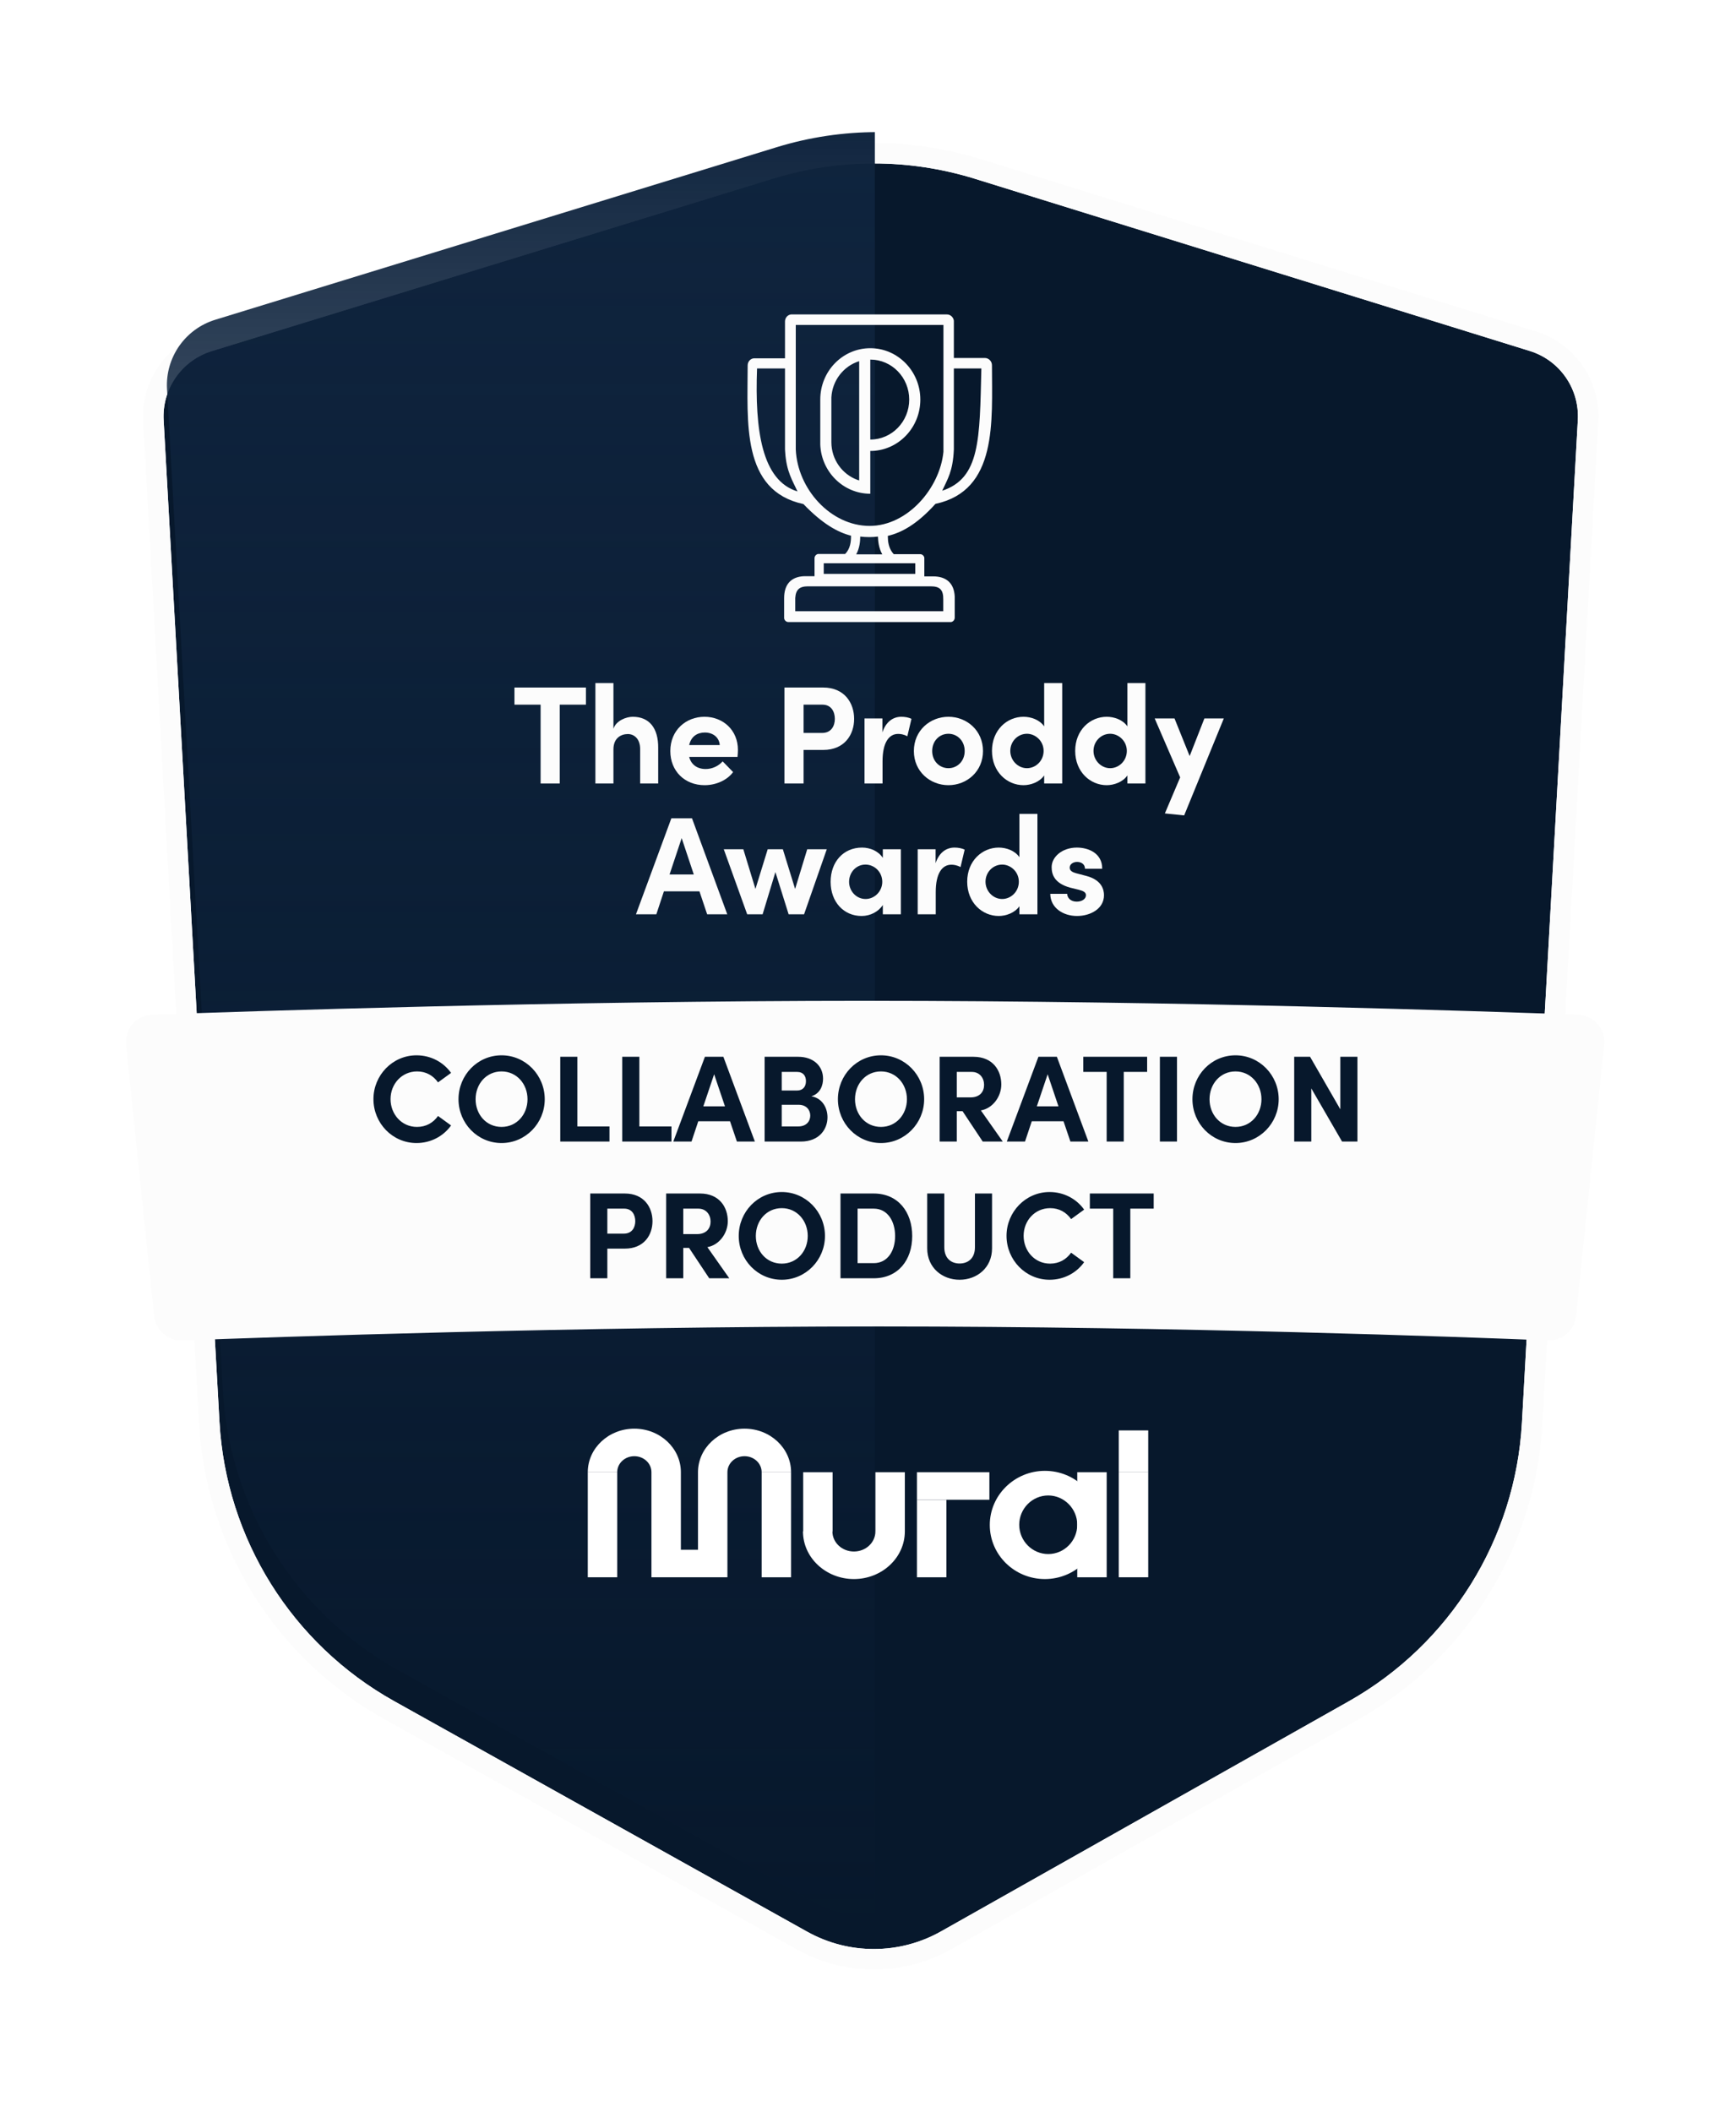 <svg width="254" height="309" viewBox="0 0 254 309" fill="none" xmlns="http://www.w3.org/2000/svg">
<g filter="url(#filter0_d_233_1749)">
<path d="M23.942 56.478C23.686 51.886 26.594 47.713 30.989 46.362L113.148 21.116C122.763 18.162 133.045 18.176 142.652 21.157L223.837 46.348C228.219 47.708 231.113 51.875 230.858 56.456L222.68 203.131C221.731 220.153 212.174 235.518 197.325 243.895L137.681 277.545C131.61 280.97 124.193 280.987 118.106 277.59L57.666 243.858C42.708 235.51 33.064 220.085 32.111 202.981L23.942 56.478Z" fill="#07182C"/>
<path d="M30.549 44.928C25.494 46.481 22.15 51.281 22.445 56.561L30.613 203.065C31.595 220.682 41.528 236.569 56.935 245.168L117.375 278.9C123.919 282.552 131.891 282.534 138.418 278.852L198.063 245.202C213.356 236.573 223.2 220.747 224.177 203.215L232.355 56.539C232.649 51.271 229.32 46.479 224.281 44.915L143.097 19.724C133.202 16.654 122.611 16.639 112.707 19.682L30.549 44.928Z" stroke="#FCFCFC" stroke-width="3"/>
</g>
<g clip-path="url(#clip0_233_1749)">
<path d="M24.436 56.897C24.18 52.306 27.088 48.132 31.483 46.781L113.641 21.535C123.256 18.581 133.539 18.595 143.146 21.576L224.33 46.767C228.712 48.127 231.607 52.294 231.351 56.874L223.173 203.55C222.224 220.572 212.667 235.937 197.819 244.314L138.174 277.964C132.103 281.389 124.687 281.406 118.6 278.009L58.16 244.277C43.201 235.929 33.558 220.504 32.604 203.4L24.436 56.897Z" fill="url(#paint0_linear_233_1749)"/>
</g>
<path d="M138.546 46C139.054 46 139.486 46.39 139.562 46.91V47.066V52.369H144.095C144.654 52.369 145.137 52.837 145.137 53.435C145.137 61.676 145.993 71.763 136.868 73.712C134.174 76.702 131.911 77.924 129.903 78.392V78.496C129.903 79.146 130.005 80.108 130.59 80.861L130.768 81.069H134.631C134.936 81.069 135.19 81.303 135.241 81.589V81.693V84.319H136.512C138.495 84.319 139.588 85.333 139.689 87.257V87.516V90.35C139.689 90.688 139.461 90.948 139.156 91H139.028H115.364C115.034 91 114.779 90.766 114.729 90.454V90.324V87.49C114.729 85.489 115.745 84.371 117.652 84.293H117.906H119.177V81.667C119.177 81.355 119.406 81.095 119.685 81.043H119.787H123.65C124.413 80.289 124.515 79.224 124.515 78.496V78.366C122.557 77.872 120.321 76.624 117.55 73.738C108.425 71.789 109.393 61.702 109.393 53.461C109.393 52.915 109.774 52.473 110.283 52.421H110.41H114.856V47.04C114.856 46.494 115.237 46.052 115.745 46H115.872H138.546ZM136.182 85.775H118.211C116.965 85.775 116.432 86.269 116.355 87.49V87.724V89.414H138.012V87.724C138.037 86.295 137.529 85.775 136.182 85.775ZM133.894 82.395H120.524V83.955H133.919V82.395H133.894ZM128.454 78.496C127.946 78.548 127.717 78.574 127.209 78.574C126.701 78.574 126.37 78.548 125.862 78.496C125.862 79.146 125.786 80.159 125.277 81.095H129.09C128.556 80.159 128.48 79.146 128.454 78.496ZM138.037 47.534H116.432V65.757C116.686 71.568 121.566 76.936 127.234 76.936C132.801 76.936 137.517 71.398 138.037 66.095V65.757V47.534ZM127.336 50.939C131.378 50.939 134.657 54.319 134.657 58.452C134.657 62.508 131.53 65.809 127.641 65.965H127.336V72.231C123.396 72.231 120.168 69.033 120.016 65.029V64.718V58.452C120.016 54.293 123.295 50.939 127.336 50.939ZM114.856 53.903H110.766C110.435 62.898 111.45 70.307 116.686 71.892C115.974 70.333 115.063 69.011 114.881 66.121L114.856 65.731V53.903ZM143.587 53.903H139.562V65.757C139.417 69.011 138.622 70.099 137.859 71.789C143.426 69.943 143.333 64.302 143.587 53.903ZM125.709 52.837C123.447 53.539 121.769 55.645 121.642 58.14V58.426V64.692C121.642 67.239 123.244 69.397 125.455 70.203L125.709 70.281V52.837ZM127.336 52.603V64.302C130.488 64.302 133.03 61.676 133.03 58.452C133.03 55.229 130.488 52.603 127.336 52.603Z" fill="#FCFCFC"/>
<path d="M75.272 100.578V103.085H79.1V114.62H81.9V103.085H85.729V100.578H75.272Z" fill="#FCFCFC"/>
<path d="M92.575 104.858C91.668 104.858 90.157 105.388 89.754 106.611V99.926H87.114V114.62H89.754V109.627C89.754 107.915 90.922 107.385 91.869 107.385C92.776 107.385 93.663 108.078 93.663 109.566V114.62H96.302V109.403C96.322 106.55 95.033 104.858 92.575 104.858Z" fill="#FCFCFC"/>
<path d="M107.969 109.709C107.969 106.794 105.773 104.858 103.073 104.858C100.393 104.858 98.076 106.794 98.076 109.872C98.076 112.807 100.192 114.865 103.093 114.865C104.745 114.865 106.377 114.152 107.264 112.949L105.733 111.38C105.148 112.052 104.221 112.501 103.254 112.501C102.005 112.501 101.119 111.849 100.836 110.728H107.909C107.949 110.3 107.969 109.974 107.969 109.709ZM100.836 108.995C101.119 107.711 102.045 107.161 103.133 107.161C104.322 107.161 105.229 107.874 105.31 108.995H100.836Z" fill="#FCFCFC"/>
<path d="M114.774 100.578V114.62H117.575V109.709H120.436C123.579 109.709 124.97 107.467 124.97 105.164C124.97 102.861 123.579 100.578 120.436 100.578H114.774ZM117.575 107.222V103.085H120.335C121.645 103.085 122.149 104.145 122.149 105.164C122.149 106.162 121.645 107.222 120.295 107.222H117.575Z" fill="#FCFCFC"/>
<path d="M131.868 104.858C130.7 104.858 129.632 105.551 129.108 107.141V105.103H126.488V114.62H129.128V111.36C129.128 108.649 130.055 107.365 131.405 107.365C131.727 107.365 132.191 107.406 132.755 107.711L133.359 105.164C132.936 104.94 132.372 104.858 131.868 104.858Z" fill="#FCFCFC"/>
<path d="M138.768 114.865C141.448 114.865 143.826 112.868 143.826 109.872C143.826 106.855 141.448 104.858 138.768 104.858C136.089 104.858 133.711 106.855 133.711 109.872C133.711 112.868 136.089 114.865 138.768 114.865ZM138.768 112.379C137.459 112.379 136.391 111.339 136.391 109.872C136.391 108.384 137.459 107.344 138.768 107.344C140.078 107.344 141.146 108.384 141.146 109.872C141.146 111.339 140.078 112.379 138.768 112.379Z" fill="#FCFCFC"/>
<path d="M152.776 106.264C152.111 105.286 150.841 104.858 149.753 104.858C147.335 104.858 145.139 106.794 145.139 109.851C145.139 112.908 147.335 114.865 149.753 114.865C150.801 114.865 152.111 114.417 152.776 113.438V114.62H155.415V99.926H152.776V106.264ZM150.257 112.379C148.927 112.379 147.819 111.237 147.819 109.851C147.819 108.445 148.927 107.344 150.257 107.344C151.486 107.344 152.695 108.384 152.695 109.851C152.695 111.298 151.546 112.379 150.257 112.379Z" fill="#FCFCFC"/>
<path d="M164.951 106.264C164.286 105.286 163.016 104.858 161.928 104.858C159.511 104.858 157.314 106.794 157.314 109.851C157.314 112.908 159.511 114.865 161.928 114.865C162.976 114.865 164.286 114.417 164.951 113.438V114.62H167.59V99.926H164.951V106.264ZM162.432 112.379C161.102 112.379 159.994 111.237 159.994 109.851C159.994 108.445 161.102 107.344 162.432 107.344C163.661 107.344 164.87 108.384 164.87 109.851C164.87 111.298 163.722 112.379 162.432 112.379Z" fill="#FCFCFC"/>
<path d="M174.063 110.605L171.847 105.103H168.946L172.673 113.724L170.437 118.997L173.257 119.288L179.06 105.103H176.219L174.063 110.605Z" fill="#FCFCFC"/>
<path d="M106.408 133.755L101.25 119.713H98.227L93.049 133.755H96.031L97.139 130.393H102.338L103.466 133.755H106.408ZM99.738 122.607L101.511 127.927H97.965L99.738 122.607Z" fill="#FCFCFC"/>
<path d="M116.335 130.046L114.542 124.238H112.325L110.532 130.046L108.759 124.238H105.898L109.323 133.755H111.58L113.454 127.58L115.388 133.755H117.645L120.969 124.238H118.108L116.335 130.046Z" fill="#FCFCFC"/>
<path d="M129.169 125.501C128.544 124.523 127.335 123.993 126.126 123.993C123.426 123.993 121.532 126.052 121.532 129.007C121.532 131.962 123.466 134 126.066 134C127.335 134 128.544 133.368 129.169 132.39V133.755H131.808V124.238H129.169V125.501ZM126.65 131.514C125.26 131.514 124.232 130.331 124.232 129.007C124.232 127.621 125.26 126.48 126.63 126.48C127.939 126.48 129.088 127.56 129.088 129.007C129.088 130.372 127.98 131.514 126.65 131.514Z" fill="#FCFCFC"/>
<path d="M139.651 123.993C138.483 123.993 137.415 124.686 136.891 126.276V124.238H134.271V133.755H136.911V130.495C136.911 127.784 137.838 126.5 139.188 126.5C139.51 126.5 139.974 126.541 140.538 126.846L141.142 124.299C140.719 124.075 140.155 123.993 139.651 123.993Z" fill="#FCFCFC"/>
<path d="M149.151 125.399C148.486 124.421 147.216 123.993 146.128 123.993C143.711 123.993 141.514 125.929 141.514 128.986C141.514 132.043 143.711 134 146.128 134C147.176 134 148.486 133.552 149.151 132.573V133.755H151.79V119.061H149.151V125.399ZM146.632 131.514C145.302 131.514 144.194 130.372 144.194 128.986C144.194 127.58 145.302 126.48 146.632 126.48C147.861 126.48 149.07 127.519 149.07 128.986C149.07 130.433 147.922 131.514 146.632 131.514Z" fill="#FCFCFC"/>
<path d="M157.578 134C159.513 134 161.528 132.961 161.528 130.963C161.528 130.189 161.245 128.762 158.989 128.151L157.437 127.743C156.913 127.6 156.51 127.376 156.51 126.928C156.51 126.439 156.994 126.092 157.598 126.092C158.223 126.092 158.747 126.439 158.747 127.091H161.266C161.286 124.829 159.271 123.993 157.558 123.993C155.382 123.993 153.871 125.379 153.871 126.846C153.871 127.845 154.193 129.211 156.611 129.863L157.86 130.168C158.566 130.352 158.888 130.556 158.888 130.963C158.888 131.514 158.304 131.901 157.538 131.901C156.611 131.901 156.148 131.31 156.148 130.759H153.669C153.69 132.859 155.604 134 157.578 134Z" fill="#FCFCFC"/>
<path d="M18.439 152.846C18.201 150.55 19.924 148.533 22.23 148.448C36.062 147.942 81.657 146.409 126.857 146.409C172.015 146.409 217.172 147.939 230.918 148.447C233.224 148.532 234.945 150.549 234.707 152.844L230.599 192.497C230.381 194.604 228.58 196.178 226.463 196.092C214.061 195.588 172.624 194.051 128.502 194.051C84.072 194.051 39.629 195.61 26.686 196.103C24.574 196.183 22.765 194.612 22.548 192.509L18.439 152.846Z" fill="#FCFCFC"/>
<path d="M60.94 167.216C57.43 167.216 54.64 164.318 54.64 160.79C54.64 157.298 57.43 154.382 60.94 154.382C63.046 154.382 64.882 155.39 65.998 156.956L64.09 158.342C63.388 157.352 62.344 156.74 61.03 156.74C58.78 156.74 57.142 158.576 57.142 160.79C57.142 163.004 58.762 164.858 61.012 164.858C62.344 164.858 63.388 164.246 64.09 163.256L65.998 164.642C64.882 166.208 63.046 167.216 60.94 167.216ZM73.385 167.216C69.857 167.216 67.085 164.318 67.085 160.808C67.085 157.28 69.857 154.382 73.385 154.382C76.895 154.382 79.703 157.28 79.703 160.808C79.703 164.318 76.895 167.216 73.385 167.216ZM73.385 164.858C75.599 164.858 77.183 163.04 77.183 160.808C77.183 158.576 75.599 156.74 73.385 156.74C71.153 156.74 69.587 158.576 69.587 160.808C69.587 163.04 71.153 164.858 73.385 164.858ZM84.476 164.786H89.174V167H81.974V154.598H84.476V164.786ZM93.546 164.786H98.244V167H91.044V154.598H93.546V164.786ZM107.819 167L106.811 164.03H102.167L101.177 167H98.513L103.139 154.598H105.839L110.447 167H107.819ZM102.905 161.852H106.073L104.489 157.154L102.905 161.852ZM118.714 160.376C120.298 160.646 121.072 162.05 121.072 163.454C121.072 165.164 119.902 167 117.166 167H111.874V154.598H116.788C119.002 154.598 120.424 155.93 120.424 157.802C120.424 158.72 120.064 159.962 118.714 160.376ZM117.922 158.162C117.922 157.406 117.526 156.812 116.644 156.812H114.376V159.53H116.644C117.436 159.53 117.922 159.008 117.922 158.162ZM116.806 164.786C117.976 164.786 118.552 164.03 118.552 163.202C118.552 162.428 118.03 161.618 116.842 161.618H114.376V164.786H116.806ZM128.897 167.216C125.369 167.216 122.597 164.318 122.597 160.808C122.597 157.28 125.369 154.382 128.897 154.382C132.407 154.382 135.215 157.28 135.215 160.808C135.215 164.318 132.407 167.216 128.897 167.216ZM128.897 164.858C131.111 164.858 132.695 163.04 132.695 160.808C132.695 158.576 131.111 156.74 128.897 156.74C126.665 156.74 125.099 158.576 125.099 160.808C125.099 163.04 126.665 164.858 128.897 164.858ZM143.786 167L140.834 162.554H139.988V167H137.486V154.598H142.436C145.28 154.598 146.504 156.614 146.504 158.648C146.504 160.412 145.262 162.14 143.516 162.446L146.72 167H143.786ZM139.988 156.812V160.538H141.986C143.39 160.538 143.984 159.692 143.984 158.702C143.984 157.712 143.354 156.812 142.184 156.812H139.988ZM156.615 167L155.607 164.03H150.963L149.973 167H147.309L151.935 154.598H154.635L159.243 167H156.615ZM151.701 161.852H154.869L153.285 157.154L151.701 161.852ZM167.842 154.598V156.812H164.422V167H161.92V156.812H158.5V154.598H167.842ZM169.706 167V154.598H172.208V167H169.706ZM180.77 167.216C177.242 167.216 174.47 164.318 174.47 160.808C174.47 157.28 177.242 154.382 180.77 154.382C184.28 154.382 187.088 157.28 187.088 160.808C187.088 164.318 184.28 167.216 180.77 167.216ZM180.77 164.858C182.984 164.858 184.568 163.04 184.568 160.808C184.568 158.576 182.984 156.74 180.77 156.74C178.538 156.74 176.972 158.576 176.972 160.808C176.972 163.04 178.538 164.858 180.77 164.858ZM196.109 154.598H198.611V167H196.361L191.861 159.224V167H189.359V154.598H191.681L196.109 162.284V154.598ZM91.418 174.598C94.226 174.598 95.468 176.614 95.468 178.648C95.468 180.682 94.226 182.662 91.418 182.662H88.862V187H86.36V174.598H91.418ZM91.292 180.466C92.498 180.466 92.948 179.53 92.948 178.648C92.948 177.748 92.498 176.812 91.328 176.812H88.862V180.466H91.292ZM103.769 187L100.817 182.554H99.971V187H97.469V174.598H102.419C105.263 174.598 106.487 176.614 106.487 178.648C106.487 180.412 105.245 182.14 103.499 182.446L106.703 187H103.769ZM99.971 176.812V180.538H101.969C103.373 180.538 103.967 179.692 103.967 178.702C103.967 177.712 103.337 176.812 102.167 176.812H99.971ZM114.386 187.216C110.858 187.216 108.086 184.318 108.086 180.808C108.086 177.28 110.858 174.382 114.386 174.382C117.896 174.382 120.704 177.28 120.704 180.808C120.704 184.318 117.896 187.216 114.386 187.216ZM114.386 184.858C116.6 184.858 118.184 183.04 118.184 180.808C118.184 178.576 116.6 176.74 114.386 176.74C112.154 176.74 110.588 178.576 110.588 180.808C110.588 183.04 112.154 184.858 114.386 184.858ZM127.835 174.598C131.399 174.598 133.469 177.298 133.469 180.826C133.469 184.336 131.399 187 127.835 187H122.975V174.598H127.835ZM127.835 184.786C129.905 184.786 130.967 182.95 130.967 180.826C130.967 178.702 129.905 176.812 127.835 176.812H125.477V184.786H127.835ZM140.397 187.216C137.877 187.216 135.663 185.47 135.663 182.626V174.598H138.165V182.464C138.165 184.156 139.245 184.84 140.397 184.84C141.567 184.84 142.647 184.156 142.647 182.464V174.598H145.149V182.626C145.149 185.47 142.935 187.216 140.397 187.216ZM153.568 187.216C150.058 187.216 147.268 184.318 147.268 180.79C147.268 177.298 150.058 174.382 153.568 174.382C155.674 174.382 157.51 175.39 158.626 176.956L156.718 178.342C156.016 177.352 154.972 176.74 153.658 176.74C151.408 176.74 149.77 178.576 149.77 180.79C149.77 183.004 151.39 184.858 153.64 184.858C154.972 184.858 156.016 184.246 156.718 183.256L158.626 184.642C157.51 186.208 155.674 187.216 153.568 187.216ZM168.8 174.598V176.812H165.38V187H162.878V176.812H159.458V174.598H168.8Z" fill="#07182C"/>
<g clip-path="url(#clip1_233_1749)">
<path d="M152.883 231C148.424 231 144.82 227.457 144.82 223.086C144.82 218.714 148.455 215.171 152.883 215.171C157.342 215.171 160.945 218.714 160.945 223.086C160.945 227.457 157.311 231 152.883 231ZM153.372 218.771C151.02 218.771 149.126 220.714 149.126 223.057C149.126 225.429 151.05 227.343 153.372 227.343C155.723 227.343 157.617 225.4 157.617 223.057C157.617 220.714 155.693 218.771 153.372 218.771Z" fill="white"/>
<path d="M115.746 215.371H111.439V230.743H115.746V215.371Z" fill="white"/>
<path d="M95.315 230.743V215.371C95.315 214.057 94.185 213.029 92.81 213.029C91.406 213.029 90.306 214.086 90.306 215.371H86C86 211.857 89.054 209 92.81 209C96.567 209 99.621 211.857 99.621 215.371V226.714H102.125V215.371C102.125 211.857 105.179 209 108.936 209C112.692 209 115.746 211.857 115.746 215.371H111.44C111.44 214.057 110.31 213.029 108.936 213.029C107.531 213.029 106.431 214.086 106.431 215.371V230.743H95.315Z" fill="white"/>
<path d="M90.306 215.371H86V230.743H90.306V215.371Z" fill="white"/>
<path d="M132.39 215.371H128.084V224.057H132.39V215.371Z" fill="white"/>
<path d="M124.938 231C120.846 231 117.486 227.886 117.486 224.029H121.792C121.792 225.657 123.197 226.971 124.938 226.971C126.679 226.971 128.084 225.657 128.084 224.029H132.39C132.39 227.886 129.03 231 124.938 231Z" fill="white"/>
<path d="M121.824 215.371H117.518V224.057H121.824V215.371Z" fill="white"/>
<path d="M168 209.257H163.693V215.371H168V209.257Z" fill="white"/>
<path d="M161.923 215.371H157.617V230.743H161.923V215.371Z" fill="white"/>
<path d="M168 215.371H163.693V230.743H168V215.371Z" fill="white"/>
<path d="M138.468 219.4H134.162V230.743H138.468V219.4Z" fill="white"/>
<path d="M144.76 215.371H134.162V219.4H144.76V215.371Z" fill="white"/>
</g>
<defs>
<filter id="filter0_d_233_1749" x="0.926" y="0.91" width="252.947" height="307.216" filterUnits="userSpaceOnUse" color-interpolation-filters="sRGB">
<feFlood flood-opacity="0" result="BackgroundImageFix"/>
<feColorMatrix in="SourceAlpha" type="matrix" values="0 0 0 0 0 0 0 0 0 0 0 0 0 0 0 0 0 0 127 0" result="hardAlpha"/>
<feOffset dy="5"/>
<feGaussianBlur stdDeviation="10"/>
<feColorMatrix type="matrix" values="0 0 0 0 0 0 0 0 0 0 0 0 0 0 0 0 0 0 0.125 0"/>
<feBlend mode="normal" in2="BackgroundImageFix" result="effect1_dropShadow_233_1749"/>
<feBlend mode="normal" in="SourceGraphic" in2="effect1_dropShadow_233_1749" result="shape"/>
</filter>
<linearGradient id="paint0_linear_233_1749" x1="127.893" y1="17" x2="127.893" y2="283.479" gradientUnits="userSpaceOnUse">
<stop stop-color="#0F243E"/>
<stop offset="1" stop-color="#0F243E" stop-opacity="0"/>
</linearGradient>
<clipPath id="clip0_233_1749">
<rect width="104" height="265" fill="white" transform="translate(24 17)"/>
</clipPath>
<clipPath id="clip1_233_1749">
<rect width="82" height="22" fill="white" transform="translate(86 209)"/>
</clipPath>
</defs>
</svg>

